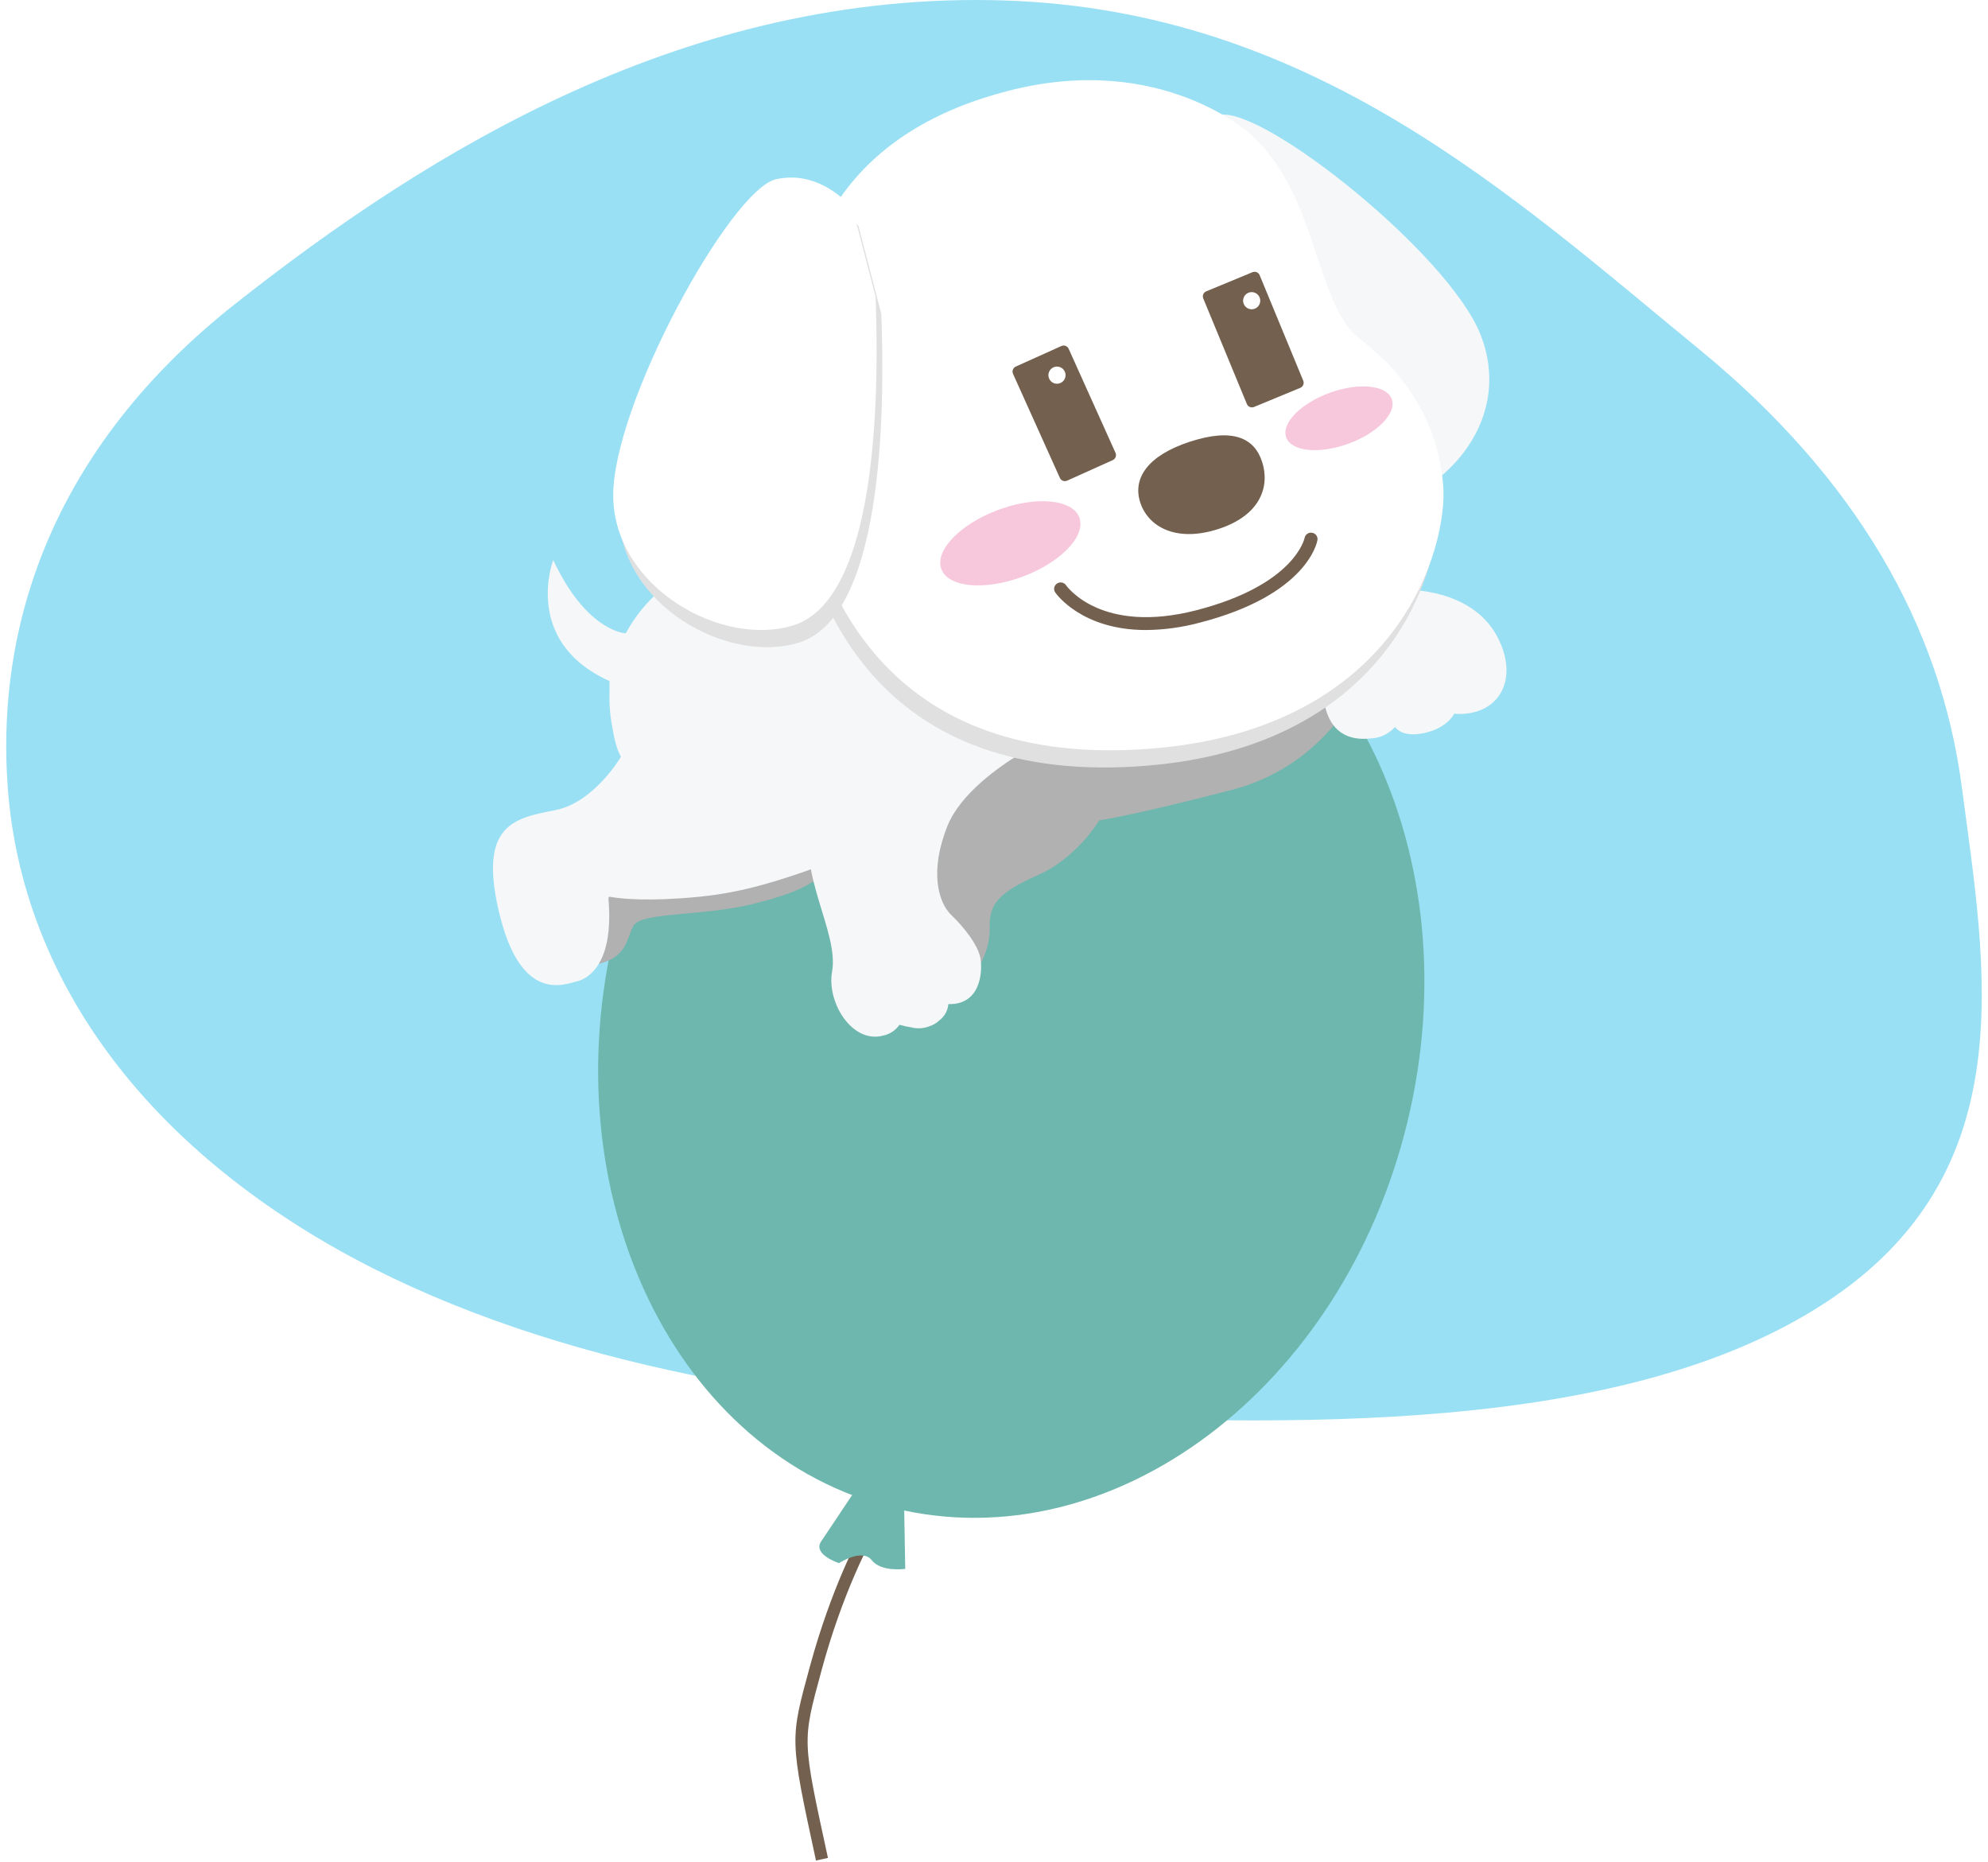 <svg width="189" height="177" viewBox="0 0 189 177" fill="none" xmlns="http://www.w3.org/2000/svg">
<path d="M77.575 176.838C75.051 165.179 75.098 165.393 76.994 158.407C79.051 150.841 81.664 146.093 81.773 145.896L82.792 146.46C82.765 146.508 80.118 151.305 78.11 158.747C76.252 165.599 76.243 165.186 78.713 176.593L77.575 176.838Z" fill="#73604E"/>
<path fill-rule="evenodd" clip-rule="evenodd" d="M95.392 0.041C124.719 0.949 143.75 18.602 161.592 33.239C176.486 45.458 184.489 59.459 186.509 74.792C188.769 91.96 192.539 111.412 173.52 123.832C154.338 136.359 122.99 135.656 95.392 134.297C70.376 133.065 46.359 127.842 28.629 116.696C10.914 105.561 1.865 90.514 0.733 74.792C-0.458 58.234 5.882 41.896 22.312 28.921C40.932 14.216 65.503 -0.886 95.392 0.041Z" fill="#9AE0F4"/>
<path d="M85.962 143.481L86.062 149.116C86.062 149.116 83.792 149.455 82.878 148.294C81.964 147.133 79.763 148.573 79.763 148.573C79.763 148.573 77.228 147.746 78.066 146.51C78.903 145.274 81.022 142.085 81.022 142.085L85.962 143.481Z" fill="#6EB7AE"/>
<path d="M133.792 106.692C139.952 81.385 128.089 56.766 107.295 51.705C86.502 46.643 64.652 63.056 58.492 88.364C52.332 113.672 64.195 138.29 84.988 143.352C105.782 148.413 127.632 132 133.792 106.692Z" fill="url(#paint0_radial_5142_504)"/>
<g style="mix-blend-mode:multiply">
<path d="M129.524 64.602C129.524 64.602 126.462 72.644 117.075 75.086C107.688 77.528 104.506 77.971 104.506 77.971C104.506 77.971 102.442 81.489 98.725 83.15C95.008 84.811 94.006 85.876 94.091 88.176C94.175 90.476 92.551 94.481 88.75 94.161C84.949 93.841 77.279 83.778 77.279 83.778C77.279 83.778 76.041 84.871 71.33 85.979C66.618 87.087 61.01 86.7 60.249 87.957C59.488 89.215 59.746 91.029 56.595 91.69C53.444 92.351 51.766 85.2 51.766 85.2L55.861 79.559L73.319 66.772L92.448 50.983L129.613 46.817L129.524 64.602Z" fill="#B1B1B1"/>
</g>
<path d="M52.807 76.998C56.495 76.269 59.033 71.933 59.033 71.933C58.626 71.205 58.372 70.149 58.21 69.083C57.998 68.015 57.911 66.924 57.949 65.835C57.932 65.172 57.949 64.735 57.949 64.735C49.615 60.994 52.594 53.23 52.594 53.23C55.657 59.763 59.127 60.171 59.489 60.198C60.141 59.001 60.953 57.901 61.902 56.93C68.191 50.421 88.939 52.618 88.939 52.618L99.672 66.046C99.672 66.046 92.035 76.794 82.533 80.567C73.031 84.34 69.561 85.053 64.656 85.386C60.631 85.658 58.547 85.347 57.927 85.228C57.895 85.256 57.871 85.291 57.858 85.331C57.844 85.371 57.84 85.415 57.848 85.456C58.361 91.494 56.028 93.014 54.792 93.293C53.681 93.536 49.558 95.42 47.477 86.843C45.396 78.265 48.997 77.763 52.807 76.998Z" fill="#F5F7F8"/>
<path d="M77.091 77.361C78.329 72.159 81.193 66.263 87.276 64.991C88.912 64.646 92.068 64.798 94.172 64.954C94.882 65.002 95.574 65.195 96.206 65.519C96.838 65.843 97.398 66.293 97.85 66.841C97.893 66.894 97.934 66.947 97.968 66.993C98.23 67.352 98.414 67.762 98.509 68.196C98.604 68.631 98.607 69.08 98.519 69.516C98.43 69.951 98.252 70.364 97.995 70.727C97.738 71.09 97.409 71.395 97.027 71.624C94.988 72.865 91.313 75.436 90.085 78.48C88.347 82.778 89.192 85.778 90.437 86.968C91.682 88.159 93.009 89.86 93.214 91.103C93.419 92.347 93.253 95.52 90.159 95.44C90.118 95.965 89.883 96.456 89.501 96.819C89.45 96.865 89.399 96.903 89.349 96.946C89.072 97.222 88.732 97.427 88.359 97.544C87.799 97.763 87.182 97.798 86.6 97.643C86.233 97.589 85.87 97.508 85.514 97.402C85.146 97.936 84.583 98.307 83.946 98.436C80.988 99.211 78.587 95.248 79.103 92.371C79.791 88.544 75.722 83.123 77.091 77.361Z" fill="#F5F7F8"/>
<path d="M125.887 64.441C126.136 63.013 128.492 56.014 133.895 56.072C133.895 56.072 139.807 55.968 142.258 60.355C144.536 64.438 142.594 68.062 138.392 67.853L138.292 67.797C137.794 68.636 136.909 69.346 135.366 69.679C133.372 70.11 132.711 69.222 132.624 69.093C132.451 69.296 132.249 69.473 132.023 69.618C131.539 69.962 130.962 70.158 130.363 70.18C125.678 70.749 125.628 65.871 125.887 64.441Z" fill="#F5F7F8"/>
<path d="M110.559 16.065C110.559 16.065 111.775 11.686 115.968 10.918C120.161 10.15 137.716 24.132 140.749 31.793C143.782 39.453 138.242 46.665 130.018 48.836C121.795 51.006 113.992 30.388 111.696 24.226" fill="#F5F7F8"/>
<path d="M118.38 14.425C118.38 14.425 109.927 6.53 95.372 10.252C81.383 13.829 73.691 23.298 74.722 40.906C75.752 58.514 84.305 74.747 108.921 72.787C132.459 70.909 137.122 53.631 136.66 47.778C136.093 40.551 131.722 36.103 128.781 33.887C124.478 30.645 124.781 20.165 118.38 14.425Z" fill="#E0E0E0"/>
<path d="M118.925 12.792C118.925 12.792 110.472 4.897 95.916 8.619C81.927 12.196 74.235 21.665 75.266 39.273C76.297 56.881 84.85 73.114 109.465 71.154C133.003 69.276 137.666 51.998 137.204 46.145C136.638 38.918 132.267 34.47 129.325 32.254C125.022 29.012 125.326 18.532 118.925 12.792Z" fill="white"/>
<path d="M81.613 21.47C81.613 21.47 78.691 17.715 74.346 18.662C70.001 19.61 58.698 40.232 58.844 48.876C58.99 57.52 69.217 63.21 75.995 61.061C84.452 58.38 84.036 36.729 83.785 29.833" fill="#E0E0E0"/>
<path d="M81.069 19.837C81.069 19.837 78.146 16.082 73.801 17.029C69.456 17.976 58.154 38.598 58.3 47.242C58.445 55.886 68.673 61.576 75.451 59.427C83.907 56.747 83.492 35.096 83.241 28.2" fill="white"/>
<path d="M115.841 50.278C119.886 48.965 120.734 46.191 119.99 43.898C119.245 41.606 117.19 40.663 113.146 41.977C109.101 43.29 107.659 45.468 108.404 47.76C109.148 50.053 111.797 51.592 115.841 50.278Z" fill="#73604E"/>
<path d="M119.22 38.681L123.617 36.864C123.883 36.754 124.01 36.45 123.9 36.184L119.756 26.156C119.646 25.889 119.342 25.763 119.075 25.873L114.678 27.69C114.412 27.799 114.286 28.105 114.396 28.371L118.539 38.398C118.649 38.665 118.954 38.791 119.22 38.681Z" fill="#73604E"/>
<path d="M118.997 29.397C119.448 29.397 119.814 29.031 119.814 28.58C119.814 28.129 119.448 27.764 118.997 27.764C118.546 27.764 118.181 28.129 118.181 28.58C118.181 29.031 118.546 29.397 118.997 29.397Z" fill="white"/>
<path d="M101.452 45.685L105.791 43.732C106.053 43.614 106.17 43.305 106.052 43.043L101.597 33.149C101.479 32.886 101.17 32.77 100.908 32.888L96.57 34.841C96.307 34.959 96.19 35.268 96.308 35.531L100.763 45.424C100.881 45.687 101.19 45.804 101.452 45.685Z" fill="#73604E"/>
<path d="M100.488 36.474C100.939 36.474 101.305 36.108 101.305 35.657C101.305 35.206 100.939 34.841 100.488 34.841C100.037 34.841 99.672 35.206 99.672 35.657C99.672 36.108 100.037 36.474 100.488 36.474Z" fill="white"/>
<path d="M108.95 59.883C102.877 59.883 100.449 56.493 100.324 56.315C100.278 56.248 100.246 56.174 100.229 56.095C100.212 56.016 100.212 55.935 100.227 55.856C100.242 55.777 100.273 55.702 100.318 55.635C100.362 55.568 100.42 55.51 100.488 55.464C100.624 55.374 100.791 55.34 100.952 55.37C101.113 55.4 101.256 55.492 101.349 55.626C101.49 55.826 104.773 60.302 113.719 58.008C123.096 55.599 124.018 51.176 124.027 51.133C124.056 50.974 124.147 50.833 124.281 50.74C124.415 50.647 124.58 50.61 124.742 50.637C124.903 50.663 125.046 50.751 125.141 50.882C125.237 51.012 125.276 51.174 125.25 51.333C125.216 51.545 124.272 56.56 114.032 59.189C112.375 59.633 110.667 59.866 108.95 59.883Z" fill="#73604E"/>
<g filter="url(#filter0_f_5142_504)">
<path d="M102.611 49.189C103.265 50.937 100.859 53.452 97.238 54.806C93.616 56.16 90.151 55.84 89.497 54.092C88.844 52.343 91.25 49.829 94.871 48.475C98.492 47.121 101.958 47.441 102.611 49.189Z" fill="#F7C8DC"/>
</g>
<g filter="url(#filter1_f_5142_504)">
<path d="M132.315 37.935C132.801 39.273 130.948 41.173 128.178 42.179C125.407 43.185 122.767 42.916 122.282 41.578C121.796 40.241 123.648 38.341 126.419 37.335C129.19 36.329 131.829 36.598 132.315 37.935Z" fill="#F7C8DC"/>
</g>
<defs>
<filter id="filter0_f_5142_504" x="73.39" y="31.637" width="45.328" height="40.008" filterUnits="userSpaceOnUse" color-interpolation-filters="sRGB">
<feFlood flood-opacity="0" result="BackgroundImageFix"/>
<feBlend mode="normal" in="SourceGraphic" in2="BackgroundImageFix" result="shape"/>
<feGaussianBlur stdDeviation="8" result="effect1_foregroundBlur_5142_504"/>
</filter>
<filter id="filter1_f_5142_504" x="110.204" y="24.726" width="34.188" height="30.061" filterUnits="userSpaceOnUse" color-interpolation-filters="sRGB">
<feFlood flood-opacity="0" result="BackgroundImageFix"/>
<feBlend mode="normal" in="SourceGraphic" in2="BackgroundImageFix" result="shape"/>
<feGaussianBlur stdDeviation="6" result="effect1_foregroundBlur_5142_504"/>
</filter>
<radialGradient id="paint0_radial_5142_504" cx="0" cy="0" r="1" gradientUnits="userSpaceOnUse" gradientTransform="translate(173555 -257393) rotate(-166.32) scale(20190.8 16589.3)">
<stop stop-color="#A94E4E"/>
<stop offset="0.71" stop-color="#9FE2DC"/>
<stop offset="1" stop-color="#6EB7AE"/>
</radialGradient>
</defs>
</svg>
